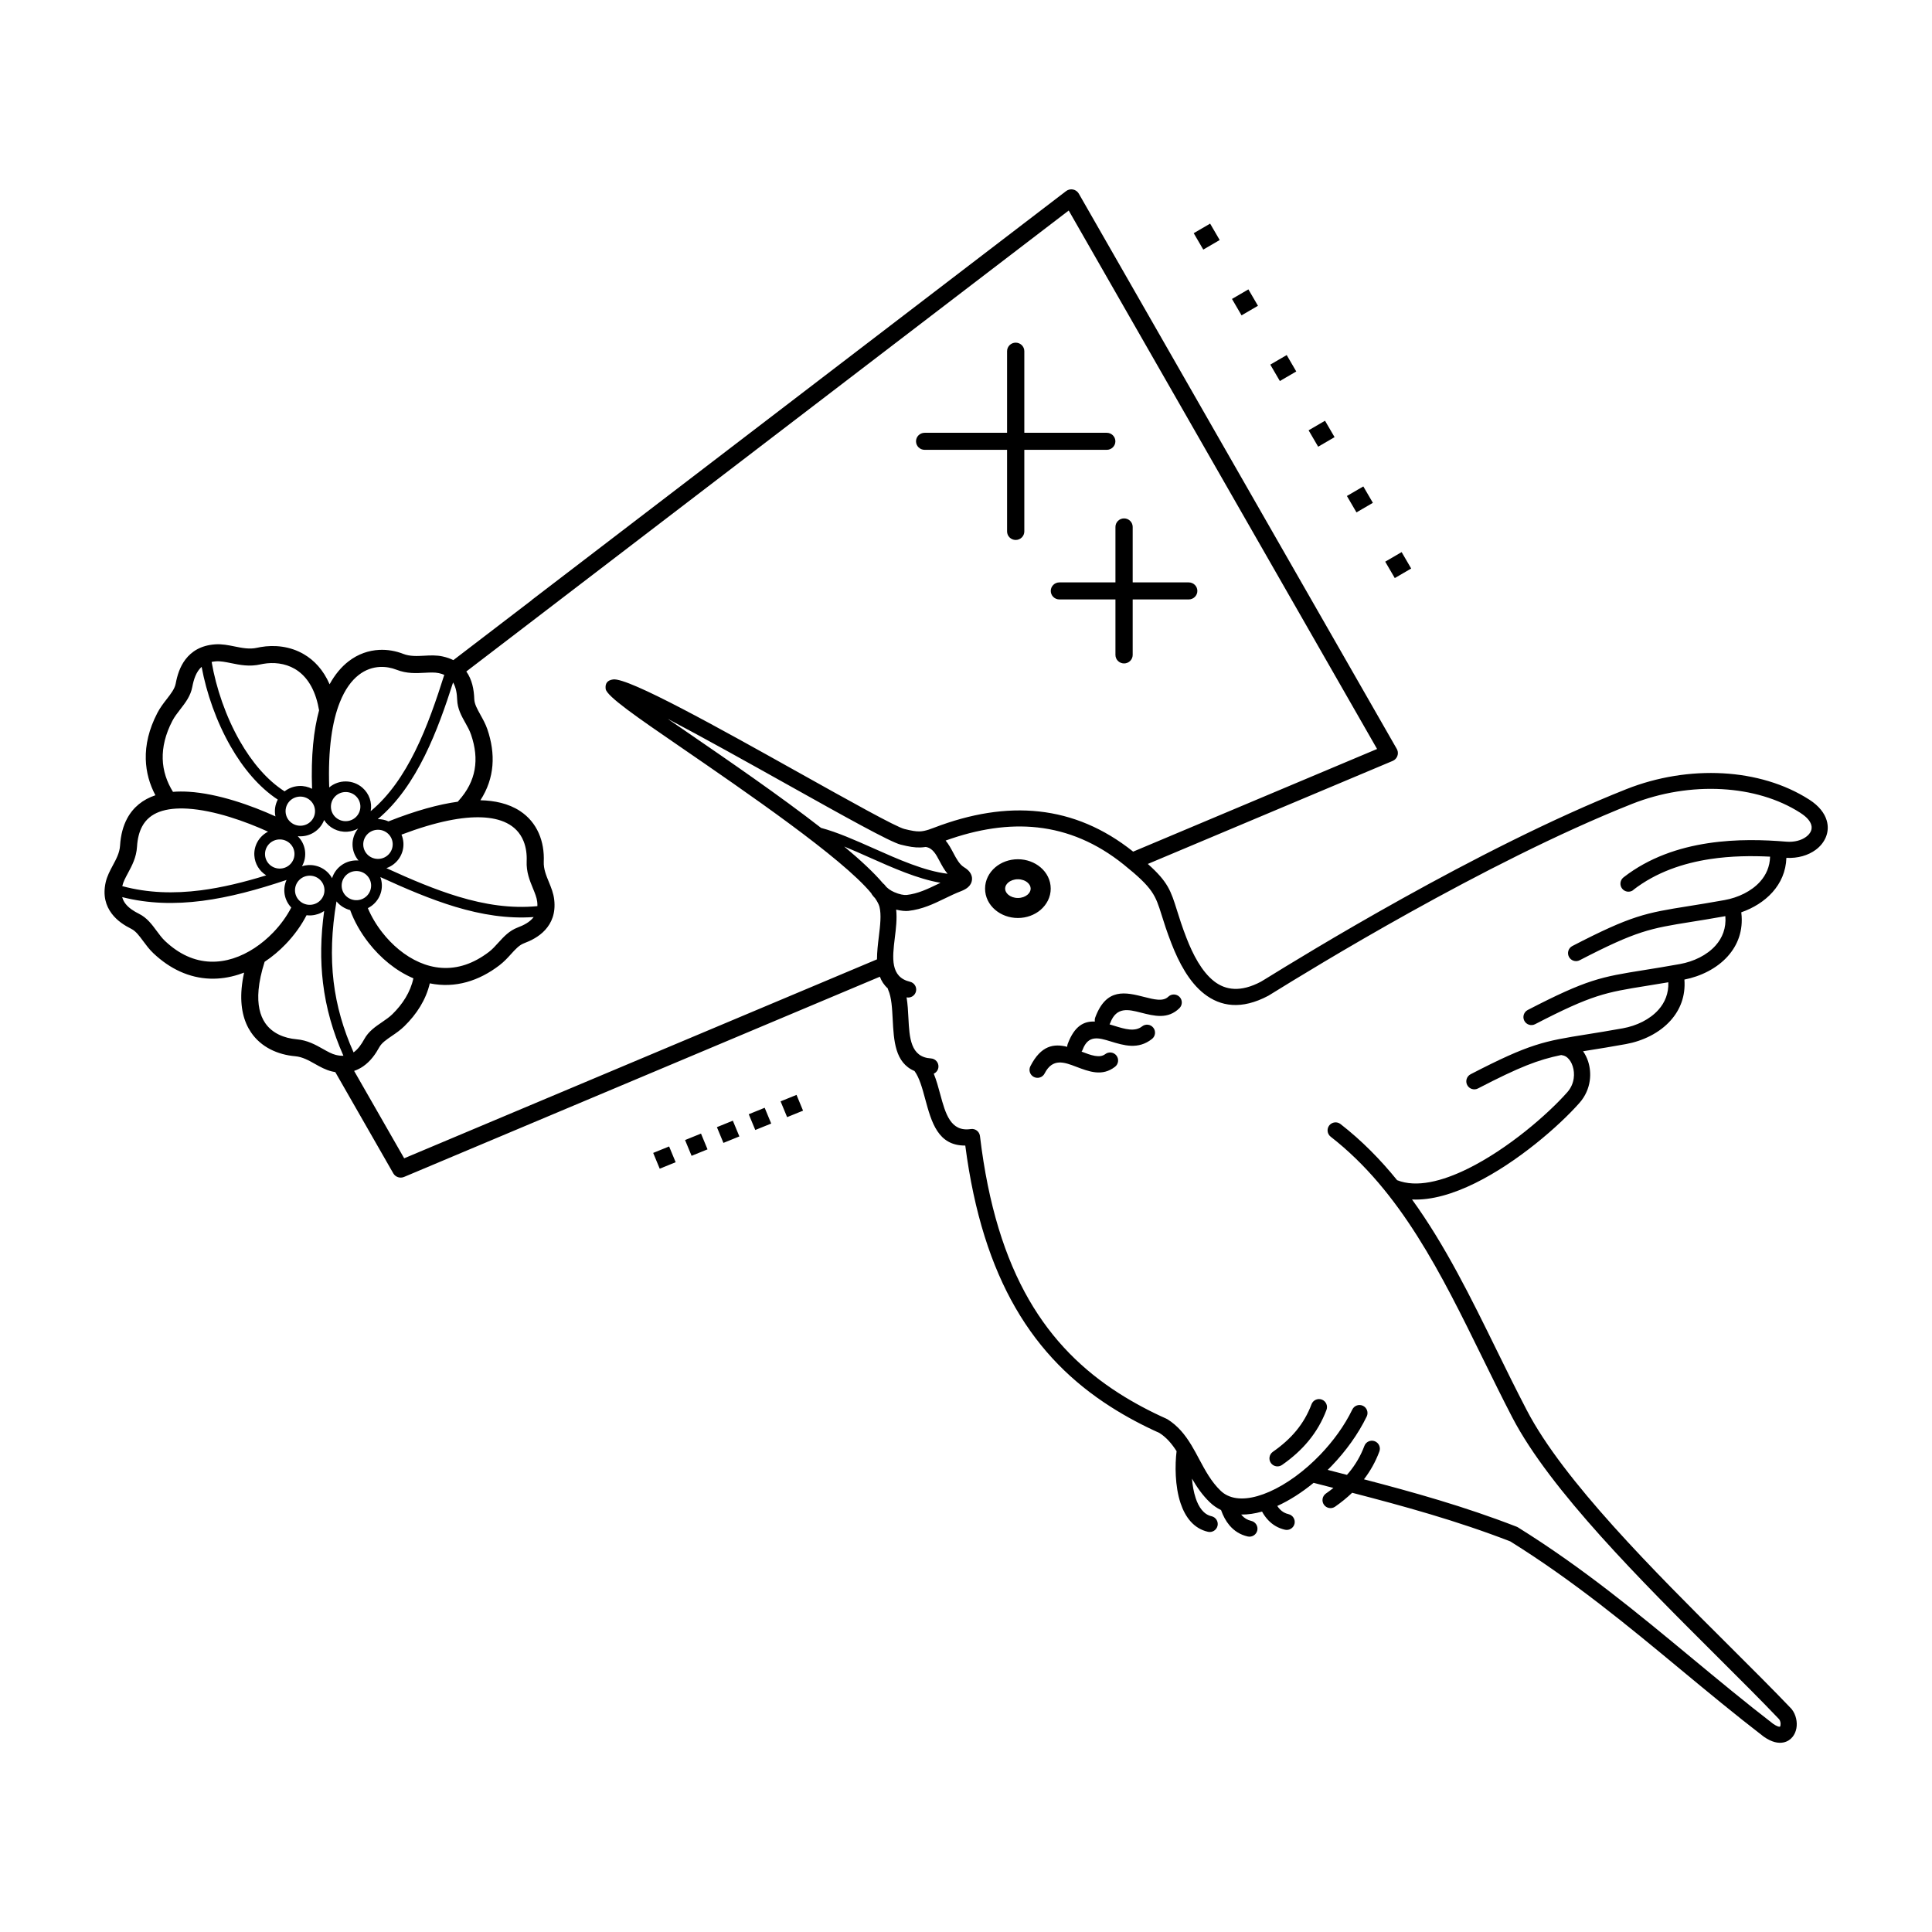 <?xml version="1.0" encoding="UTF-8"?>
<!-- Uploaded to: ICON Repo, www.iconrepo.com, Generator: ICON Repo Mixer Tools -->
<svg fill="#000000" width="800px" height="800px" version="1.1" viewBox="144 144 512 512" xmlns="http://www.w3.org/2000/svg">
 <path d="m576.86 379.86c-0.922 0.723-2.258 0.555-2.981-0.371-0.723-0.922-0.555-2.258 0.371-2.981 6.777-5.273 14.695-7.883 22.395-9.051 7.582-1.148 14.93-0.891 20.691-0.41 2.168 0.184 4.039-0.344 5.289-1.27 0.621-0.453 1.066-0.992 1.301-1.555 0.203-0.504 0.242-1.059 0.074-1.629-0.285-0.992-1.16-2.059-2.781-3.106-0.051-0.035-0.094-0.066-0.145-0.102-5.859-3.754-13.09-5.82-20.715-6.246-7.902-0.445-16.199 0.875-23.832 3.894-39.305 15.594-85.824 44.32-94.766 49.844-0.992 0.613-1.562 0.965-1.629 1-7.188 3.82-12.703 2.84-16.988-0.488-4.004-3.113-6.734-8.305-8.699-13.359-1.242-3.191-1.98-5.551-2.586-7.488-1.672-5.324-2.242-7.144-10.109-13.461-7.144-5.734-14.754-8.918-22.805-9.801-7.656-0.84-15.77 0.395-24.344 3.477 0.832 0.992 1.453 2.168 2.09 3.367 0.773 1.453 1.57 2.957 2.82 3.719 0.621 0.379 1.109 0.789 1.453 1.242 0.496 0.656 0.707 1.352 0.621 2.109-0.082 0.73-0.418 1.367-1.031 1.914-0.445 0.395-1.074 0.754-1.898 1.074-1.461 0.562-2.914 1.258-4.332 1.949-3.008 1.453-5.859 2.828-9.574 3.266-0.789 0.094-1.973-0.016-3.258-0.336 0.262 2.41-0.051 4.996-0.371 7.59-0.621 5.141-1.242 10.27 4.047 11.527 1.141 0.27 1.848 1.41 1.578 2.551-0.27 1.117-1.367 1.82-2.492 1.586 0.293 1.773 0.395 3.644 0.488 5.516 0.27 5.164 0.539 10.328 5.969 10.664 1.168 0.066 2.059 1.074 1.988 2.242-0.051 0.816-0.547 1.484-1.242 1.805 0.707 1.73 1.219 3.617 1.73 5.508 1.352 4.988 2.703 9.984 8.086 9.16 1.16-0.176 2.242 0.621 2.418 1.781 0.008 0.035 0.008 0.074 0.016 0.109 2.184 18.332 6.66 32.371 12.965 43.32 6.273 10.883 14.375 18.758 23.848 24.812 1.98 1.27 4.031 2.453 6.07 3.551 2.207 1.184 4.391 2.242 6.481 3.176 0.094 0.043 0.176 0.082 0.262 0.133v-0.008c2.848 1.781 4.734 4.164 6.332 6.793 0.059 0.082 0.109 0.168 0.16 0.262 0.695 1.16 1.344 2.367 1.988 3.586 1.57 2.938 3.191 5.961 5.66 8.328 0.547 0.527 1.148 0.949 1.805 1.258 2.914 1.41 6.887 0.883 11.133-0.984 4.551-2 9.305-5.492 13.441-9.789 3.441-3.586 6.449-7.707 8.523-11.992 0.512-1.059 1.773-1.496 2.828-0.992 1.059 0.512 1.496 1.773 0.992 2.828-2.277 4.695-5.543 9.195-9.285 13.09-0.344 0.359-0.695 0.715-1.059 1.066l2.109 0.547c1 0.262 2 0.512 2.996 0.773 0.203-0.227 0.395-0.453 0.586-0.68 1.695-2.059 3.047-4.367 4.039-7.004 0.41-1.09 1.637-1.645 2.731-1.234 1.09 0.41 1.645 1.637 1.234 2.731-1.023 2.731-2.394 5.164-4.082 7.363 13.074 3.418 26.66 7.203 40.348 12.52 0.16 0.051 0.32 0.125 0.469 0.219 17.215 10.723 31.555 22.605 45.898 34.484 7.172 5.938 14.332 11.883 21.715 17.566 0.906 0.621 1.484 0.832 1.82 0.773 0.059-0.074 0.102-0.203 0.125-0.352 0.102-0.547-0.016-1.176-0.336-1.613-4.734-4.973-10.344-10.562-16.348-16.543-20.043-19.969-44.344-44.176-54.371-63.438-2.578-4.953-5.258-10.41-7.934-15.863-10.867-22.141-21.648-44.109-40.211-58.551-0.922-0.723-1.09-2.059-0.371-2.981 0.723-0.922 2.059-1.09 2.981-0.371 5.644 4.391 10.57 9.406 15.004 14.879 5.098 2.039 11.891 0.336 18.742-3.047 10.605-5.231 21.145-14.367 26.375-20.285 0.965-1.102 1.504-2.375 1.68-3.652 0.16-1.125 0.051-2.242-0.27-3.223-0.301-0.934-0.781-1.715-1.379-2.242-0.387-0.344-0.832-0.57-1.301-0.637-0.125-0.016-0.25-0.051-0.371-0.082-6.078 1.258-10.934 3.098-22.051 8.859-1.043 0.539-2.316 0.125-2.856-0.914-0.539-1.043-0.125-2.316 0.914-2.856 15.754-8.152 19.422-8.75 30.809-10.57 2.688-0.43 5.812-0.934 9.539-1.605 3.57-0.648 7.113-2.309 9.438-4.922 1.688-1.898 2.719-4.324 2.602-7.273-2.176 0.371-4.062 0.672-5.777 0.949-10.855 1.746-14.367 2.309-29.531 10.16-1.043 0.539-2.316 0.125-2.856-0.914-0.539-1.043-0.125-2.316 0.914-2.856 15.754-8.152 19.422-8.75 30.809-10.57 2.688-0.43 5.812-0.934 9.539-1.605 3.57-0.648 7.113-2.309 9.438-4.922 1.781-2 2.84-4.602 2.578-7.766-3.629 0.648-6.543 1.117-9.07 1.52-10.855 1.746-14.367 2.309-29.531 10.16-1.043 0.539-2.316 0.125-2.856-0.914-0.539-1.043-0.125-2.316 0.914-2.856 15.754-8.152 19.422-8.75 30.809-10.57 2.688-0.43 5.812-0.934 9.539-1.605 3.57-0.648 7.113-2.309 9.438-4.922 1.555-1.746 2.551-3.945 2.613-6.582-4.769-0.242-10.27-0.211-15.871 0.637-7.062 1.074-14.301 3.441-20.422 8.203zm-109.63-172.25-4.348 2.535-2.535-4.348 4.348-2.535zm50.75 87.051-4.348 2.535-2.535-4.348 4.348-2.535zm-10.152-17.406-4.348 2.535-2.535-4.348 4.348-2.535zm-10.152-17.406-4.348 2.535-2.535-4.348 4.348-2.535zm-10.152-17.406-4.348 2.535-2.535-4.348 4.348-2.535zm-10.152-17.406-4.348 2.535-2.535-4.348 4.348-2.535zm-192.5 78.008 141.61-108.37c1.09-0.863 2.711-0.57 3.41 0.637l84.23 147.09c0.059 0.094 0.109 0.191 0.152 0.293 0.496 1.141-0.051 2.469-1.199 2.957l-64.891 27.305c5.367 4.777 6.106 7.129 7.742 12.344 0.598 1.914 1.328 4.25 2.484 7.223 1.73 4.469 4.074 8.984 7.356 11.539 3.008 2.336 6.996 2.957 12.395 0.094 0.133-0.074 0.598-0.359 1.402-0.848 8.992-5.551 55.773-34.445 95.43-50.172 8.211-3.258 17.137-4.676 25.629-4.199 8.32 0.469 16.258 2.762 22.766 6.918 0.051 0.023 0.102 0.059 0.152 0.094 2.551 1.652 3.996 3.578 4.559 5.5 0.445 1.527 0.336 3.031-0.227 4.398-0.539 1.301-1.461 2.461-2.695 3.367-1.957 1.445-4.703 2.293-7.766 2.125-0.117 3.637-1.52 6.684-3.688 9.109-2.176 2.434-5.113 4.223-8.27 5.324 0.008 0.059 0.016 0.117 0.023 0.176 0.539 4.684-0.965 8.523-3.586 11.453-2.906 3.258-7.188 5.348-11.504 6.195 0.336 4.398-1.141 8.027-3.644 10.832-2.981 3.352-7.43 5.465-11.863 6.266-3.887 0.707-6.969 1.199-9.621 1.621-0.598 0.094-1.176 0.184-1.73 0.277 0.562 0.789 1.016 1.703 1.336 2.68 0.512 1.578 0.688 3.352 0.438 5.129-0.293 2.039-1.148 4.09-2.711 5.859-5.484 6.215-16.543 15.805-27.668 21.285-5.727 2.82-11.527 4.586-16.719 4.332 8.801 12.148 15.637 26.082 22.504 40.078 2.519 5.141 5.047 10.277 7.902 15.762 9.73 18.707 33.762 42.648 53.59 62.398 6.062 6.047 11.738 11.695 16.492 16.684 0.059 0.066 0.117 0.125 0.168 0.203 1.09 1.395 1.512 3.375 1.199 5.031-0.16 0.84-0.496 1.629-1.016 2.266-0.586 0.723-1.379 1.25-2.383 1.461-1.395 0.301-3.148-0.059-5.215-1.504-0.023-0.016-0.059-0.043-0.082-0.059-7.609-5.859-14.719-11.754-21.84-17.648-14.191-11.766-28.391-23.527-45.277-34.059-14.207-5.508-28.348-9.371-41.91-12.891-1.379 1.316-2.887 2.543-4.527 3.688-0.965 0.672-2.285 0.43-2.957-0.527-0.672-0.965-0.43-2.285 0.527-2.957 0.688-0.48 1.352-0.973 1.988-1.484l-0.418-0.109c-1.871-0.48-3.754-0.965-4.828-1.242-3.125 2.562-6.414 4.668-9.633 6.129 0.219 0.328 0.453 0.621 0.707 0.891 0.605 0.629 1.352 1.074 2.266 1.277 1.141 0.262 1.855 1.395 1.605 2.527-0.262 1.141-1.395 1.855-2.527 1.605-1.781-0.402-3.223-1.27-4.391-2.477-0.656-0.68-1.219-1.461-1.695-2.336-1.906 0.539-3.762 0.816-5.523 0.789 0.035 0.035 0.059 0.074 0.094 0.109 0.023 0.035 0.059 0.066 0.082 0.102 0.637 0.723 1.453 1.234 2.484 1.469 1.141 0.262 1.855 1.395 1.605 2.527-0.262 1.141-1.387 1.855-2.527 1.605-1.98-0.453-3.535-1.445-4.754-2.848-0.043-0.043-0.074-0.082-0.109-0.125-0.949-1.125-1.672-2.492-2.215-4.031-0.023-0.008-0.051-0.023-0.074-0.035-1.051-0.512-2.023-1.176-2.898-2.023-2-1.914-3.461-4.074-4.734-6.273 0.145 1.773 0.453 3.57 0.984 5.172 0.797 2.402 2.117 4.324 4.191 4.793 1.141 0.262 1.855 1.387 1.605 2.527-0.262 1.141-1.387 1.855-2.527 1.605-3.797-0.863-6.039-3.879-7.281-7.598-1.504-4.508-1.496-10.16-1.051-13.77-1.234-1.922-2.652-3.629-4.559-4.836-2.156-0.965-4.375-2.047-6.574-3.223-2.133-1.141-4.273-2.383-6.356-3.719-10.027-6.406-18.598-14.746-25.242-26.273-6.363-11.043-10.926-24.988-13.266-42.941-7.262 0.051-8.961-6.188-10.648-12.426-0.746-2.769-1.504-5.535-2.781-7.289-0.008-0.016-0.023-0.035-0.035-0.043-5.172-2.207-5.477-7.992-5.777-13.77-0.152-2.856-0.293-5.711-1.176-7.707-0.066-0.145-0.109-0.293-0.145-0.438-0.984-0.883-1.645-1.922-2.074-3.074l-126.09 53.059c-1.051 0.445-2.293 0.043-2.863-0.957l-15.359-26.812c-0.293-0.051-0.605-0.117-0.906-0.191-1.68-0.41-3.082-1.199-4.535-2.016-1.594-0.898-3.266-1.84-5.18-2.008-4.644-0.402-9.07-2.394-11.738-6.356-1.871-2.781-2.914-6.574-2.469-11.645 0.117-1.293 0.328-2.68 0.656-4.164-0.488 0.191-0.984 0.359-1.477 0.52-4.902 1.562-10.242 1.594-15.543-0.824-2.383-1.09-4.746-2.672-7.035-4.836-1.09-1.031-1.922-2.168-2.738-3.266-0.973-1.316-1.906-2.586-3.082-3.176-1.797-0.898-3.797-2.156-5.231-4.082-1.527-2.047-2.367-4.719-1.586-8.238 0.371-1.652 1.133-3.074 1.922-4.551 0.863-1.605 1.773-3.281 1.891-5.18 0.176-2.863 0.832-5.231 1.863-7.172 1.637-3.066 4.215-5.09 7.508-6.195-1.527-2.871-2.461-6.078-2.551-9.562-0.102-3.805 0.816-7.91 3.066-12.242 0.73-1.41 1.629-2.57 2.504-3.695 1.074-1.387 2.109-2.719 2.359-4.09 0.387-2.059 1.066-4.418 2.586-6.406 1.621-2.117 4.074-3.727 7.875-3.996 1.789-0.125 3.449 0.211 5.18 0.562 1.914 0.387 3.922 0.797 5.93 0.344 0.344-0.074 0.648-0.145 0.922-0.184 3.609-0.629 7.793-0.262 11.477 1.898 2.731 1.594 5.156 4.148 6.816 7.961 1.445-2.637 3.141-4.609 4.973-6.039 2.594-2.023 5.434-2.938 8.195-3.074 2.234-0.109 4.391 0.293 6.324 1.051 1.789 0.695 3.719 0.598 5.559 0.496 1.664-0.094 3.258-0.176 4.953 0.203 1.059 0.234 1.98 0.562 2.797 0.965 8.035-6.156 13.141-10.059 20.789-15.91zm159.42 66.652 64.648-27.207-81.719-142.7-159.64 122.16c1.527 2.168 2.023 4.746 2.109 7.348 0.043 1.285 0.816 2.672 1.621 4.106h-0.008c0.672 1.199 1.359 2.434 1.84 3.82 2.242 6.551 1.973 12.98-1.832 18.852 3.66 0.082 7.414 0.824 10.504 2.856 4.594 3.023 6.516 8.094 6.289 13.441-0.082 1.883 0.648 3.66 1.344 5.348 0.629 1.527 1.234 3.008 1.426 4.719 0.41 3.586-0.695 6.156-2.426 8.035-1.629 1.773-3.754 2.82-5.633 3.527-1.227 0.461-2.285 1.629-3.391 2.848-0.906 1-1.84 2.023-3.074 2.965-5.375 4.113-11.672 6.172-18.449 4.785-1.031 4.398-3.492 8.172-6.719 11.336-1.082 1.066-2.242 1.855-3.367 2.621-1.367 0.934-2.672 1.82-3.293 2.965-0.957 1.746-2.285 3.695-4.266 5.062-0.73 0.504-1.527 0.922-2.41 1.219l13.266 23.16 125.3-52.723c0-1.949 0.242-4.023 0.496-6.098 0.344-2.848 0.688-5.703 0.168-7.809v-0.008c-0.176-0.664-0.586-1.445-1.184-2.301-0.285-0.293-0.555-0.605-0.797-0.941-0.094-0.125-0.168-0.262-0.227-0.395-7.691-9.312-33.008-26.684-50.777-38.895-11.043-7.582-19.328-13.273-19.582-15.215-0.191-1.469 0.461-2.324 1.988-2.519 4.082-0.527 28.254 12.988 48.785 24.461 13.938 7.793 26.156 14.617 28.398 15.172 1.82 0.453 3.031 0.68 4.106 0.637 0.301-0.008 0.613-0.051 0.941-0.109 0.074-0.016 0.152-0.035 0.227-0.043 0.723-0.152 1.547-0.418 2.578-0.824 9.758-3.738 19.035-5.266 27.844-4.301 8.824 0.965 17.121 4.418 24.887 10.613zm-180.22-44.84c-2 6.238-4.348 13.047-7.5 19.414-3.191 6.457-7.195 12.418-12.461 16.809 1.008-0.008 1.973 0.203 2.84 0.598 7.312-2.898 13.367-4.527 18.371-5.215 0.059-0.094 0.125-0.176 0.203-0.25 4.676-5.18 5.551-10.977 3.309-17.523-0.371-1.09-0.941-2.109-1.496-3.106h-0.008c-1.066-1.914-2.09-3.746-2.176-6.137-0.051-1.527-0.277-3.25-1.082-4.586zm-21.832 34.109c4.953-4.113 8.75-9.773 11.789-15.93 3.242-6.551 5.652-13.711 7.707-20.188-0.418-0.184-0.898-0.344-1.438-0.461-1.074-0.234-2.383-0.168-3.746-0.094-2.316 0.125-4.754 0.25-7.449-0.797-1.367-0.539-2.898-0.824-4.449-0.746-1.863 0.094-3.805 0.723-5.594 2.125-1.898 1.477-3.637 3.805-5.004 7.246-2.008 5.039-3.164 12.316-2.812 22.555 2.551-2.148 6.305-2.109 8.824 0.094 1.773 1.555 2.594 3.906 2.168 6.207zm-42.152-39.531c1.184 6.902 3.754 14.441 7.481 20.969 3.176 5.551 7.18 10.336 11.848 13.316 1.043-0.816 2.336-1.328 3.754-1.418l0.082-0.008c1.234-0.059 2.418 0.219 3.449 0.746-0.32-8.758 0.43-15.574 1.863-20.816-0.023-0.074-0.043-0.16-0.059-0.242-0.082-0.488-0.176-0.922-0.262-1.309-1.141-4.914-3.441-7.844-6.113-9.406-2.644-1.547-5.711-1.805-8.379-1.336-0.277 0.051-0.504 0.094-0.688 0.133-2.949 0.672-5.457 0.16-7.852-0.328-1.402-0.285-2.754-0.562-3.945-0.48-0.43 0.035-0.824 0.082-1.191 0.168zm20.621 36.922c-0.023 0.035-0.059 0.066-0.094 0.102-1.379 1.605-1.211 4.016 0.387 5.406 1.613 1.41 4.09 1.258 5.508-0.336 1.426-1.594 1.27-4.047-0.344-5.457-1.594-1.395-4.031-1.258-5.465 0.285zm-3.106-0.461c-4.961-3.258-9.176-8.305-12.496-14.105-3.754-6.559-6.383-14.098-7.676-21.066-1.477 1.301-2.109 3.41-2.461 5.266-0.453 2.445-1.805 4.191-3.215 6.012-0.754 0.973-1.527 1.973-2.074 3.023-1.883 3.617-2.644 6.996-2.562 10.078 0.082 3.207 1.102 6.137 2.719 8.742 1.336-0.109 2.719-0.109 4.141-0.023 7.766 0.469 16.652 3.629 23.016 6.531-0.32-1.512-0.109-3.074 0.613-4.441zm15.574 26.961c-1.316 7.707-1.555 14.688-0.766 21.305 0.781 6.473 2.562 12.605 5.289 18.734 1.227-0.863 2.133-2.234 2.82-3.484 1.141-2.09 2.898-3.281 4.719-4.527 0.957-0.656 1.949-1.328 2.746-2.109 2.688-2.637 4.777-5.82 5.566-9.512-4.676-1.98-8.758-5.434-11.855-9.395-2.156-2.754-3.836-5.762-4.902-8.684-1.426-0.359-2.703-1.176-3.629-2.316zm1.832 40.934c-2.797-6.305-4.609-12.629-5.414-19.305-0.723-5.988-0.629-12.258 0.312-19.062-0.973 0.664-2.141 1.082-3.41 1.16l-0.082 0.008c-0.402 0.016-0.797 0-1.176-0.043-1.359 2.644-3.258 5.309-5.559 7.691-1.652 1.715-3.519 3.301-5.551 4.644-0.898 2.805-1.41 5.266-1.605 7.422-0.352 3.953 0.387 6.785 1.723 8.766 1.871 2.781 5.082 4.062 8.34 4.348 2.879 0.25 5.012 1.445 7.035 2.586 1.176 0.664 2.309 1.301 3.383 1.562 0.738 0.184 1.41 0.242 2.008 0.219zm-15.074-46.594c-7.707 2.586-15.113 4.602-22.344 5.535-7.238 0.934-14.266 0.773-21.203-0.984 0.168 0.637 0.445 1.191 0.805 1.672 0.906 1.219 2.324 2.09 3.629 2.738 2.141 1.074 3.391 2.781 4.703 4.551 0.68 0.922 1.379 1.871 2.199 2.652 1.914 1.805 3.863 3.125 5.801 4.004 4.156 1.898 8.371 1.863 12.242 0.629 4.004-1.277 7.684-3.82 10.613-6.859 2-2.074 3.644-4.359 4.805-6.633-1.871-1.965-2.367-4.852-1.25-7.305zm-43.539 1.637c6.793 1.832 13.703 2.023 20.832 1.109 5.609-0.723 11.371-2.133 17.324-3.965-1.84-1.148-3.016-3.09-3.148-5.246-0.168-2.637 1.27-5.113 3.629-6.332-5.969-2.719-14.215-5.668-21.32-6.098-2.797-0.168-5.383 0.059-7.516 0.855-1.941 0.73-3.527 1.973-4.543 3.887-0.738 1.387-1.211 3.148-1.344 5.34-0.176 2.863-1.328 4.996-2.418 7.027-0.629 1.168-1.242 2.301-1.477 3.383l-0.008 0.035zm69.988-4.769c6.641 3.039 12.949 5.703 19.094 7.559 7.047 2.125 13.914 3.184 20.934 2.512 0.016-0.371 0-0.766-0.051-1.184-0.125-1.074-0.613-2.277-1.125-3.519-0.875-2.125-1.789-4.359-1.664-7.238 0.074-1.746-0.145-3.602-0.832-5.297-1.855-4.578-6.356-6.086-11-6.289-5.07-0.219-11.992 1.043-21.344 4.578 0.285 0.672 0.461 1.402 0.512 2.168 0.184 2.988-1.68 5.742-4.527 6.719zm39.055 12.965c-6.984 0.48-13.812-0.621-20.789-2.719-6.434-1.941-12.965-4.719-19.852-7.875 0.211 0.578 0.344 1.211 0.387 1.855 0.168 2.672-1.301 5.172-3.703 6.375 0.914 2.176 2.207 4.383 3.82 6.441 2.594 3.324 5.988 6.231 9.84 7.91 3.727 1.629 7.918 2.09 12.25 0.629 2.023-0.68 4.098-1.789 6.188-3.383 0.875-0.664 1.68-1.555 2.461-2.418 1.484-1.629 2.906-3.191 5.156-4.047 1.535-0.578 3.242-1.426 4.231-2.769zm-67.059-12.855c2.156-0.133 3.777-1.965 3.652-4.098-0.133-2.133-1.98-3.746-4.141-3.609-2.156 0.133-3.777 1.965-3.652 4.098 0.133 2.133 1.98 3.746 4.141 3.609zm4.527-8.574c2.133 2.109 2.594 5.356 1.125 7.961 0.52-0.168 1.066-0.27 1.637-0.301 2.621-0.16 5.082 1.199 6.332 3.469 0.832-2.644 3.223-4.527 6.039-4.695l0.082-0.008c0.293-0.016 0.598-0.008 0.883 0.016-2.074-2.445-2.109-5.988-0.094-8.473-0.863 0.48-1.848 0.781-2.906 0.848-2.461 0.152-4.805-1.051-6.113-3.098-1.082 2.828-3.945 4.594-6.996 4.281zm3.426 18.18c2.148-0.133 3.785-1.973 3.644-4.106-0.133-2.133-1.988-3.738-4.141-3.602-2.156 0.133-3.777 1.965-3.652 4.098 0.133 2.133 1.988 3.754 4.148 3.609zm9.512-22.168c2.156-0.133 3.777-1.965 3.652-4.098-0.133-2.133-1.98-3.746-4.141-3.609-2.156 0.133-3.777 1.965-3.652 4.098 0.133 2.133 1.98 3.746 4.141 3.609zm8.566 10c2.156-0.133 3.777-1.965 3.652-4.098-0.133-2.133-1.98-3.746-4.141-3.609-2.156 0.133-3.777 1.965-3.652 4.098 0.133 2.133 1.98 3.746 4.141 3.609zm-5.719 10.941c2.156-0.133 3.777-1.965 3.652-4.098-0.133-2.133-1.988-3.754-4.148-3.609-2.148 0.133-3.785 1.973-3.644 4.106 0.133 2.133 1.988 3.738 4.141 3.602zm82.633 65.277 1.73 4.172-4.223 1.715-1.73-4.18 4.223-1.715zm33.762-13.672 1.73 4.18-4.223 1.715-1.73-4.18zm-8.438 3.418 1.73 4.18-4.223 1.703-1.73-4.172 4.223-1.715zm-8.438 3.418 1.73 4.172-4.223 1.715-1.73-4.172zm-8.438 3.418 1.73 4.18-4.223 1.715-1.73-4.18zm59.266-181.2c-1.258 0-2.285-1.008-2.285-2.258 0-1.242 1.023-2.258 2.285-2.258h21.848v-21.629c0-1.242 1.023-2.258 2.285-2.258 1.258 0 2.285 1.008 2.285 2.258v21.629h21.848c1.258 0 2.285 1.008 2.285 2.258 0 1.242-1.023 2.258-2.285 2.258h-21.848v21.629c0 1.242-1.023 2.258-2.285 2.258-1.258 0-2.285-1.008-2.285-2.258v-21.629zm35.711 39.648c-1.258 0-2.285-1.008-2.285-2.258 0-1.242 1.023-2.258 2.285-2.258h14.855v-14.703c0-1.242 1.023-2.258 2.285-2.258 1.258 0 2.285 1.008 2.285 2.258v14.703h14.855c1.258 0 2.285 1.008 2.285 2.258 0 1.242-1.023 2.258-2.285 2.258h-14.855v14.703c0 1.242-1.023 2.258-2.285 2.258-1.258 0-2.285-1.008-2.285-2.258v-14.703zm66.82 213.28c0.41-1.09 1.637-1.645 2.731-1.234 1.09 0.41 1.645 1.637 1.234 2.731-1.16 3.074-2.746 5.777-4.734 8.195-1.98 2.41-4.332 4.508-7.047 6.398-0.965 0.672-2.285 0.43-2.957-0.527-0.672-0.965-0.43-2.285 0.527-2.957 2.418-1.688 4.5-3.527 6.207-5.602 1.695-2.059 3.047-4.367 4.039-7.004zm-37.98-107.98c0.832-0.824 2.176-0.805 2.996 0.023 0.824 0.832 0.805 2.176-0.023 2.996-3.066 3.008-6.648 2.09-10.262 1.168-3.199-0.816-6.434-1.637-8.07 2.746-0.051 0.133-0.117 0.262-0.184 0.379 0.469 0.133 0.949 0.285 1.418 0.43 2.578 0.789 5.289 1.621 7.203 0.102 0.914-0.723 2.25-0.57 2.973 0.352 0.723 0.914 0.57 2.25-0.344 2.973-3.66 2.898-7.449 1.738-11.059 0.629-2.996-0.914-5.82-1.781-7.312 2.191-0.074 0.203-0.176 0.387-0.301 0.547l0.051 0.016c2.367 0.906 4.719 1.805 6.223 0.648 0.922-0.715 2.258-0.547 2.973 0.379 0.715 0.922 0.547 2.258-0.379 2.973-3.383 2.621-6.836 1.301-10.32-0.023-3.082-1.176-6.207-2.375-8.34 1.797-0.527 1.043-1.805 1.453-2.848 0.922-1.043-0.527-1.453-1.805-0.922-2.848 2.84-5.559 6.238-6.019 9.758-5.141 0-0.25 0.043-0.504 0.133-0.754 1.82-4.844 4.34-6.07 7.203-5.938-0.059-0.352-0.035-0.73 0.102-1.102 2.973-7.961 8.062-6.668 13.082-5.391 2.461 0.629 4.894 1.242 6.246-0.074zm-39.836-36.449c2.309 0 4.434 0.816 5.988 2.133 1.68 1.418 2.711 3.418 2.711 5.652s-1.043 4.223-2.711 5.652c-1.555 1.316-3.668 2.133-5.988 2.133-2.309 0-4.434-0.816-5.988-2.133-1.68-1.418-2.711-3.418-2.711-5.652s1.043-4.223 2.711-5.652c1.555-1.316 3.668-2.133 5.988-2.133zm2.562 6.18c-0.629-0.539-1.535-0.875-2.562-0.875-1.023 0-1.93 0.336-2.562 0.875-0.512 0.438-0.824 1-0.824 1.605 0 0.605 0.32 1.168 0.824 1.605 0.629 0.539 1.535 0.875 2.562 0.875 1.023 0 1.93-0.336 2.562-0.875 0.512-0.438 0.824-1 0.824-1.605 0-0.605-0.32-1.168-0.824-1.605zm-23.059 0.066c-6.098-1.043-12.613-3.945-18.895-6.742-2.258-1.008-4.484-2-6.641-2.879 4.301 3.594 7.894 6.926 10.305 9.781 0.191 0.133 0.371 0.301 0.52 0.512 0.555 0.766 1.461 1.367 2.426 1.797 1.336 0.598 2.644 0.832 3.309 0.754 2.996-0.344 5.543-1.578 8.211-2.863 0.25-0.125 0.504-0.242 0.766-0.371zm-31.664-14.551c4.273 1.133 8.992 3.234 13.855 5.391 6.633 2.957 13.543 6.027 19.664 6.758-0.898-1.066-1.535-2.266-2.156-3.441-0.914-1.73-1.797-3.383-3.629-3.66-0.461 0.074-0.914 0.117-1.379 0.133-1.562 0.059-3.082-0.211-5.266-0.754-2.781-0.688-15.23-7.648-29.438-15.594-11.051-6.18-23.191-12.965-32.293-17.734l5.543 3.805c10.758 7.391 24.207 16.617 35.09 25.09z"/>
</svg>